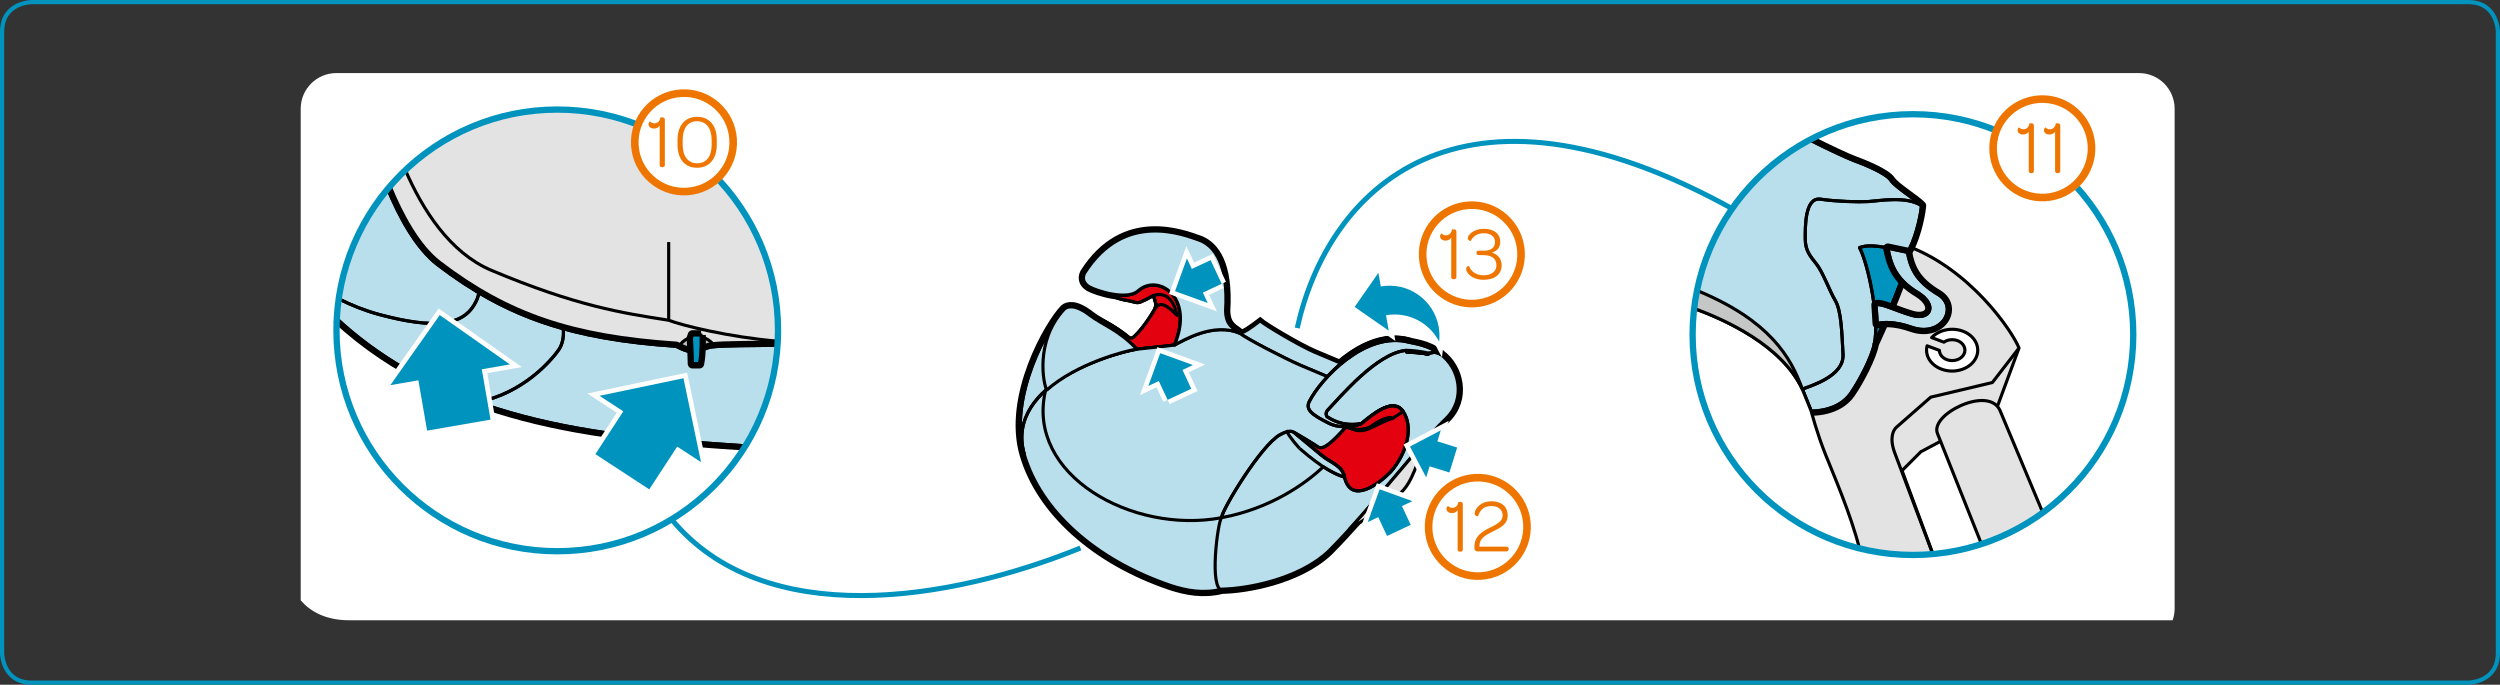 <?xml version="1.0" encoding="UTF-8"?>
<!DOCTYPE svg PUBLIC "-//W3C//DTD SVG 1.1//EN" "http://www.w3.org/Graphics/SVG/1.1/DTD/svg11.dtd">
<!-- Creator: CorelDRAW 2017 -->
<svg xmlns="http://www.w3.org/2000/svg" xml:space="preserve" width="105mm" height="28.76mm" version="1.1" style="shape-rendering:geometricPrecision; text-rendering:geometricPrecision; image-rendering:optimizeQuality; fill-rule:evenodd; clip-rule:evenodd"
viewBox="0 0 10470.32 2867.87"
 xmlns:xlink="http://www.w3.org/1999/xlink">
 <rect x="0" y="0" width="10470.32" height="2867.87" fill="#333333" stroke="none"/>
 <defs>
  <style type="text/css">
   <![CDATA[
    .str9 {stroke:#0093BE;stroke-width:21.11;stroke-miterlimit:4}
    .str7 {stroke:black;stroke-width:26.39;stroke-miterlimit:4}
    .str4 {stroke:#0093BE;stroke-width:26.39;stroke-miterlimit:4}
    .str8 {stroke:white;stroke-width:26.39;stroke-miterlimit:4}
    .str10 {stroke:#EE7600;stroke-width:31.84;stroke-miterlimit:10}
    .str6 {stroke:white;stroke-width:39.54;stroke-miterlimit:4}
    .str0 {stroke:#0093BE;stroke-width:17.59;stroke-miterlimit:4}
    .str1 {stroke:black;stroke-width:13.19;stroke-linejoin:round;stroke-miterlimit:4}
    .str2 {stroke:black;stroke-width:39.54;stroke-linejoin:round;stroke-miterlimit:4}
    .str3 {stroke:black;stroke-width:13.19;stroke-linecap:round;stroke-linejoin:round;stroke-miterlimit:4}
    .str5 {stroke:black;stroke-width:39.54;stroke-linecap:round;stroke-linejoin:round;stroke-miterlimit:4}
    .fil0 {fill:none;fill-rule:nonzero}
    .fil6 {fill:#0093BE;fill-rule:nonzero}
    .fil9 {fill:#6CA4D8;fill-rule:nonzero}
    .fil7 {fill:#A7A7A8;fill-rule:nonzero}
    .fil4 {fill:#B9DEEC;fill-rule:nonzero}
    .fil3 {fill:#BBBCBD;fill-rule:nonzero}
    .fil5 {fill:#C5C6C6;fill-rule:nonzero}
    .fil10 {fill:#CFD0D0;fill-rule:nonzero}
    .fil12 {fill:#D3DFF3;fill-rule:nonzero}
    .fil11 {fill:#E3000F;fill-rule:nonzero}
    .fil2 {fill:#E3E3E3;fill-rule:nonzero}
    .fil8 {fill:#ECECED;fill-rule:nonzero}
    .fil13 {fill:#EE7600;fill-rule:nonzero}
    .fil1 {fill:white;fill-rule:nonzero}
   ]]>
  </style>
 </defs>
 <g id="Слой_x0020_1">
  <path class="fil0 str0" d="M133.43 8.8c0,0 -124.64,0 -124.64,124.64l0 2601.01c0,0 0,124.64 124.64,124.64l10203.46 0c0,0 124.64,0 124.64,-124.64l0 -2601.01c0,0 0,-124.64 -124.64,-124.64l-10203.46 0z"/>
  <path class="fil1" d="M9107.62 2549.13c-0.09,17.05 -3.03,33.44 -8.37,48.68l-7635.21 0 0 0c-100.53,0 -164.24,-36.79 -204.67,-83.43l0 -2058.9c0,-82.57 66.91,-149.44 149.48,-149.44l7549.27 0c82.34,0 149.08,66.46 149.5,148.67l0 2094.42z"/>
  <path class="fil2" d="M7972.45 1024.57c275.59,94.03 457.04,365.26 483.35,433.07l-99.41 268.66 -311.37 165.55 -79.05 79.12 129.5 349.49c-27.65,2.49 -55.63,3.84 -83.93,3.84l0 0c-509.88,0 -922.69,-412.85 -922.69,-922.69l0 0c0,-170.06 45.98,-329.35 126.11,-466.17l757.48 89.13z"/>
  <path class="fil0 str1" d="M7972.45 1024.57c275.59,94.03 457.04,365.26 483.35,433.07l-99.41 268.66 -311.37 165.55 -79.05 79.12 129.5 349.49m-880.51 -1385.02l757.48 89.13"/>
  <path class="fil0 str1" d="M8455.81 1457.63l-111.58 144.48 -258.17 61.28 -142.09 124.61c-15.2,12.37 -32.4,46.96 -7.57,111.26l158.55 421.25"/>
  <path class="fil1" d="M8175.83 1379c-35.01,0 -66.03,13.79 -85.77,34.9l51.35 19.07c9.22,-6.55 21.29,-10.35 34.41,-10.35 29.65,0 53.54,19.59 53.54,43.95 0,24.2 -23.89,43.62 -53.54,43.62 -29.35,0 -52.95,-19.11 -53.44,-42.78l-51.43 -19.14c-1.62,5.98 -2.25,11.9 -2.25,18.3 0,48.12 47.84,87.45 107.13,87.45 59.16,0 107.19,-39.33 107.19,-87.45 0,-48.48 -48.02,-87.56 -107.19,-87.56z"/>
  <path class="fil0 str1" d="M8175.83 1379c-35.01,0 -66.03,13.79 -85.77,34.9l51.35 19.07c9.22,-6.55 21.29,-10.35 34.41,-10.35 29.65,0 53.54,19.59 53.54,43.95 0,24.2 -23.89,43.62 -53.54,43.62 -29.35,0 -52.95,-19.11 -53.44,-42.78l-51.43 -19.14c-1.62,5.98 -2.25,11.9 -2.25,18.3 0,48.12 47.84,87.45 107.13,87.45 59.16,0 107.19,-39.33 107.19,-87.45 0,-48.48 -48.02,-87.56 -107.19,-87.56"/>
  <path class="fil3" d="M7585.37 1721.37c0,0 111.24,4.93 165.62,-74.19 37.71,-54.67 88.9,-153.2 98.82,-207.51 27.01,-61.84 148.27,-311.43 138.39,-383.06 27.22,-39.51 54.28,-138.36 59.24,-195.14 -22.24,-24.73 -108.63,-76.61 -128.58,-106.27 -19.59,-29.73 -111.07,-66.77 -158.02,-84.04 -26.34,-9.69 -107.16,-47.43 -181.76,-85.23 -291.7,155.07 -490.23,462.13 -490.23,815.68l0 0c0,118.55 22.35,231.84 63.02,335.95l433.49 -16.19z"/>
  <path class="fil0 str2" d="M7585.37 1721.37c0,0 111.24,4.93 165.62,-74.19 37.71,-54.67 88.9,-153.2 98.82,-207.51 27.01,-61.84 148.27,-311.43 138.39,-383.06 27.22,-39.51 54.28,-138.36 59.24,-195.14 -22.24,-24.73 -108.63,-76.61 -128.58,-106.27 -19.59,-29.73 -111.07,-66.77 -158.02,-84.04 -26.34,-9.69 -107.16,-47.43 -181.76,-85.23m-427.21 1151.63l433.49 -16.19"/>
  <path class="fil4" d="M7585.37 1721.37c0,0 111.24,4.93 165.62,-74.19 37.71,-54.67 88.9,-153.2 98.82,-207.51 27.01,-61.84 148.27,-311.43 138.39,-383.06 27.22,-39.51 54.28,-138.36 59.24,-195.14 -22.24,-24.73 -108.63,-76.61 -128.58,-106.27 -19.59,-29.73 -111.07,-66.77 -158.02,-84.04 -26.34,-9.69 -107.16,-47.43 -181.76,-85.23 -291.7,155.07 -490.23,462.13 -490.23,815.68l0 0c0,118.55 22.35,231.84 63.02,335.95l433.49 -16.19z"/>
  <path class="fil0 str3" d="M7585.37 1721.37c0,0 111.24,4.93 165.62,-74.19 37.71,-54.67 88.9,-153.2 98.82,-207.51 27.01,-61.84 148.27,-311.43 138.39,-383.06 27.22,-39.51 54.28,-138.36 59.24,-195.14 -22.24,-24.73 -108.63,-76.61 -128.58,-106.27 -19.59,-29.73 -111.07,-66.77 -158.02,-84.04 -26.34,-9.69 -107.16,-47.43 -181.76,-85.23m-427.21 1151.63l433.49 -16.19"/>
  <path class="fil0 str1" d="M7585.37 1721.37c0,0 111.24,4.93 165.62,-74.19 37.71,-54.67 88.9,-153.2 98.82,-207.51 27.01,-61.84 148.27,-311.43 138.39,-383.06 27.22,-39.51 54.28,-138.36 59.24,-195.14 -22.24,-24.73 -108.63,-76.61 -128.58,-106.27 -19.59,-29.73 -111.07,-66.77 -158.02,-84.04 -26.34,-9.69 -107.16,-47.43 -181.76,-85.23m-427.21 1151.63l433.49 -16.19"/>
  <path class="fil0 str1" d="M7988.21 1056.6c9.88,71.66 -111.41,321.21 -138.39,383.06"/>
  <path class="fil4" d="M8047.43 861.46c-4.93,56.81 -32.05,155.63 -59.24,195.14 9.92,71.62 -111.37,321.21 -138.36,383.06 -9.95,54.35 -61.14,152.88 -98.85,207.51 -54.39,79.15 -165.61,74.19 -165.61,74.19l-36.98 -91.5c36.98,-14.77 175.43,-54.28 170.4,-145.78 -4.85,-91.39 -7.28,-182.85 -32.15,-224.78 -24.7,-42.01 -51.71,-118.66 -79.05,-153.31 -27.08,-34.51 -46.97,-56.82 -46.97,-106.14 0,-49.49 -2.35,-175.5 64.35,-165.62 66.69,9.92 158.12,12.32 200.16,9.92 42,-2.53 160.59,-24.76 222.29,17.31z"/>
  <path class="fil0 str3" d="M8047.43 861.46c-4.93,56.81 -32.05,155.63 -59.24,195.14 9.92,71.62 -111.37,321.21 -138.36,383.06 -9.95,54.35 -61.14,152.88 -98.85,207.51 -54.39,79.15 -165.61,74.19 -165.61,74.19l-36.98 -91.5c36.98,-14.77 175.43,-54.28 170.4,-145.78 -4.85,-91.39 -7.28,-182.85 -32.15,-224.78 -24.7,-42.01 -51.71,-118.66 -79.05,-153.31 -27.08,-34.51 -46.97,-56.82 -46.97,-106.14 0,-49.49 -2.35,-175.5 64.35,-165.62 66.69,9.92 158.12,12.32 200.16,9.92 42,-2.53 160.59,-24.76 222.29,17.31"/>
  <path class="fil0 str1" d="M8047.43 861.46c-4.93,56.81 -32.05,155.63 -59.24,195.14 9.92,71.62 -111.37,321.21 -138.36,383.06 -9.95,54.35 -61.14,152.88 -98.85,207.51 -54.39,79.15 -165.61,74.19 -165.61,74.19l-36.98 -91.5c36.98,-14.77 175.43,-54.28 170.4,-145.78 -4.85,-91.39 -7.28,-182.85 -32.15,-224.78 -24.7,-42.01 -51.71,-118.66 -79.05,-153.31 -27.08,-34.51 -46.97,-56.82 -46.97,-106.14 0,-49.49 -2.35,-175.5 64.35,-165.62 66.69,9.92 158.12,12.32 200.16,9.92 42,-2.53 160.59,-24.76 222.29,17.31"/>
  <path class="fil2" d="M8555.46 2146.97l-179.25 -428.07c-22.63,-50.98 -93.12,-51.35 -162.98,-20.75 -69.55,30.88 -113.91,79.95 -98.96,117.11l184.43 463.43c92.97,-30.42 179.42,-75.19 256.76,-131.72z"/>
  <path class="fil0 str1" d="M8555.46 2146.97l-179.25 -428.07c-22.63,-50.98 -93.12,-51.35 -162.98,-20.75 -69.55,30.88 -113.91,79.95 -98.96,117.11l184.43 463.43"/>
  <path class="fil1" d="M7095.4 1291.65c129.51,48.02 366.34,153.34 452.99,338.2l36.98 91.5c0,0 24.73,93.89 59.35,180.32 29.92,74.86 107.9,255.13 142.87,395.23 -401.51,-100.01 -698.72,-462.71 -698.72,-895.3l0 0c0,-37.21 2.27,-73.89 6.54,-109.96z"/>
  <path class="fil0 str3" d="M7095.4 1291.65c129.51,48.02 366.34,153.34 452.99,338.2l36.98 91.5c0,0 24.73,93.89 59.35,180.32 29.92,74.86 107.9,255.13 142.87,395.23"/>
  <path class="fil5" d="M7095.4 1291.65c129.51,48.02 366.34,153.34 452.99,338.2 -47.3,-132.56 -135.43,-287.69 -441.01,-413.14 -5.01,24.63 -8.97,49.64 -11.98,74.94z"/>
  <path class="fil0 str1" d="M7095.4 1291.65c129.51,48.02 366.34,153.34 452.99,338.2 -47.3,-132.56 -135.43,-287.69 -441.01,-413.14"/>
  <path class="fil6" d="M7988.21 1056.6c-27.19,-4.93 -145.78,-41.97 -200.2,-19.66 39.58,76.47 84.01,308.73 61.81,402.72 26.97,-61.84 148.27,-311.4 138.39,-383.06z"/>
  <path class="fil0 str3" d="M7988.21 1056.6c-27.19,-4.93 -145.78,-41.97 -200.2,-19.66 39.58,76.47 84.01,308.73 61.81,402.72 26.97,-61.84 148.27,-311.4 138.39,-383.06"/>
  <path class="fil0 str3" d="M7988.21 1056.6c-27.19,-4.93 -145.78,-41.97 -200.2,-19.66 39.58,76.47 84.01,308.73 61.81,402.72 26.97,-61.84 148.27,-311.4 138.39,-383.06"/>
  <path class="fil7" d="M7988.21 1056.6c12.32,59.34 29.62,118.65 131.07,178 83.87,54.32 12.21,180.29 -113.84,135.83 -68.77,-24.3 -121.01,-22.23 -143.24,-14.81l-5.07 -79.01c22.31,-7.46 80.77,24.16 150.74,44.42 76.68,22.27 108.66,-42 27.33,-93.85 -101.38,-59.45 -116.33,-128.54 -128.55,-187.78l81.55 17.2z"/>
  <path class="fil0 str2" d="M7988.21 1056.6c12.32,59.34 29.62,118.65 131.07,178 83.87,54.32 12.21,180.29 -113.84,135.83 -68.77,-24.3 -121.01,-22.23 -143.24,-14.81l-5.07 -79.01c22.31,-7.46 80.77,24.16 150.74,44.42 76.68,22.27 108.66,-42 27.33,-93.85 -101.38,-59.45 -116.33,-128.54 -128.55,-187.78l81.55 17.2"/>
  <path class="fil4" d="M7988.21 1056.6c12.32,59.34 29.62,118.65 131.07,178 83.87,54.32 12.21,180.29 -113.84,135.83 -68.77,-24.3 -121.01,-22.23 -143.24,-14.81l-5.07 -79.01c22.31,-7.46 80.77,24.16 150.74,44.42 76.68,22.27 108.66,-42 27.33,-93.85 -101.38,-59.45 -116.33,-128.54 -128.55,-187.78l81.55 17.2z"/>
  <path class="fil0 str3" d="M7988.21 1056.6c12.32,59.34 29.62,118.65 131.07,178 83.87,54.32 12.21,180.29 -113.84,135.83 -68.77,-24.3 -121.01,-22.23 -143.24,-14.81l-5.07 -79.01c22.31,-7.46 80.77,24.16 150.74,44.42 76.68,22.27 108.66,-42 27.33,-93.85 -101.38,-59.45 -116.33,-128.54 -128.55,-187.78l81.55 17.2"/>
  <path class="fil0 str1" d="M7988.21 1056.6c12.32,59.34 29.62,118.65 131.07,178 83.87,54.32 12.21,180.29 -113.84,135.83 -68.77,-24.3 -121.01,-22.23 -143.24,-14.81l-5.07 -79.01c22.31,-7.46 80.77,24.16 150.74,44.42 76.68,22.27 108.66,-42 27.33,-93.85 -101.38,-59.45 -116.33,-128.54 -128.55,-187.78l81.55 17.2"/>
  <path class="fil0 str4" d="M8934.4 1401.34c0,509.77 -412.99,922.94 -922.76,922.94 -509.8,0 -922.8,-413.17 -922.8,-922.94 0,-509.7 413,-923.01 922.8,-923.01 509.77,0 922.76,413.31 922.76,923.01"/>
  <path class="fil8" d="M1956.19 680.69c0,27.76 -22.91,50.81 -50.8,50.81 -27.93,0 -50.87,-23.04 -50.87,-50.81 0,-27.93 22.94,-50.8 50.87,-50.8 27.89,0 50.8,22.87 50.8,50.8z"/>
  <path class="fil0 str1" d="M1956.19 680.69c0,27.76 -22.91,50.81 -50.8,50.81 -27.93,0 -50.87,-23.04 -50.87,-50.81 0,-27.93 22.94,-50.8 50.87,-50.8 27.89,0 50.8,22.87 50.8,50.8"/>
  <path class="fil0 str1" d="M2200.56 468.76l0 372.19c3.03,24.13 10.31,48.58 49.11,68 234.64,84.7 597.64,120.86 943.19,133.03"/>
  <path class="fil0 str1" d="M1982.2 704.39c0,50.27 -40.73,91 -91.1,91 -50.31,0 -91.04,-40.73 -91.04,-91 0,-49.92 40.73,-90.83 91.04,-90.83 50.37,0 91.1,40.91 91.1,90.83"/>
  <polygon class="fil2" points="1894.8,1093.37 1874.65,1077.33 1854.63,1087.96 1783.04,1183.25 1764.75,1168.09 1747.3,1189.37 1764.75,1203.94 1742.7,1230.01 1765.24,1248.02 1787.23,1223.15 1804.29,1237.54 1822.3,1216.29 1805,1201.94 "/>
  <polyline class="fil0 str5" points="1894.8,1093.37 1874.65,1077.33 1854.63,1087.96 1783.04,1183.25 1764.75,1168.09 1747.3,1189.37 1764.75,1203.94 1742.7,1230.01 1765.24,1248.02 1787.23,1223.15 1804.29,1237.54 1822.3,1216.29 1805,1201.94 1894.8,1093.37 "/>
  <polygon class="fil9" points="1894.8,1093.37 1874.65,1077.33 1854.63,1087.96 1783.04,1183.25 1764.75,1168.09 1747.3,1189.37 1764.75,1203.94 1742.7,1230.01 1765.24,1248.02 1787.23,1223.15 1804.29,1237.54 1822.3,1216.29 1805,1201.94 "/>
  <polyline class="fil0 str3" points="1894.8,1093.37 1874.65,1077.33 1854.63,1087.96 1783.04,1183.25 1764.75,1168.09 1747.3,1189.37 1764.75,1203.94 1742.7,1230.01 1765.24,1248.02 1787.23,1223.15 1804.29,1237.54 1822.3,1216.29 1805,1201.94 1894.8,1093.37 "/>
  <path class="fil2" d="M1623.75 791.29c46.03,111.28 116.93,247.05 210,318.2 288.81,220.33 559.2,311.3 998.25,340.84 0,0 40.84,22.91 65.71,22.91 43.27,0 50.09,-16.22 86.47,-20.58 54.34,-5.56 170.42,-5.06 271.86,-6.66 1.37,-20.54 2.12,-41.23 2.12,-62.11l0 0c0,-510.67 -414.02,-924.72 -924.23,-924.72l0 0c-285.42,0 -540.52,129.15 -710.18,332.13z"/>
  <path class="fil0 str1" d="M1623.75 791.29c46.03,111.28 116.93,247.05 210,318.2 288.81,220.33 559.2,311.3 998.25,340.84 0,0 40.84,22.91 65.71,22.91 43.27,0 50.09,-16.22 86.47,-20.58 54.34,-5.56 170.42,-5.06 271.86,-6.66"/>
  <path class="fil3" d="M3006.96 1498.06c0,49.01 -39.96,88.72 -88.47,88.72 -49.14,0 -88.79,-39.71 -88.79,-88.72 0,-48.89 39.65,-88.61 88.79,-88.61 48.51,0 88.47,39.72 88.47,88.61z"/>
  <path class="fil0 str1" d="M3006.96 1498.06c0,49.01 -39.96,88.72 -88.47,88.72 -49.14,0 -88.79,-39.71 -88.79,-88.72 0,-48.89 39.65,-88.61 88.79,-88.61 48.51,0 88.47,39.72 88.47,88.61"/>
  <path class="fil10" d="M3122.05 1867.15c-538.47,-36.12 -1223.87,-79.39 -1711.87,-532.8 10.88,-206.16 89.31,-394.4 213.57,-543.05 46.03,111.27 116.95,247.03 209.98,318.2 288.85,220.29 559.2,311.26 998.29,340.84 0,0 40.83,22.91 65.71,22.91 43.27,0 50.09,-16.22 86.47,-20.62 54.32,-5.54 170.41,-5.03 271.85,-6.63 -10.2,153.67 -57.87,297.09 -133.99,421.16z"/>
  <path class="fil0 str2" d="M3122.05 1867.15c-538.47,-36.12 -1223.87,-79.39 -1711.87,-532.8m213.57 -543.05c46.03,111.27 116.95,247.03 209.98,318.2 288.85,220.29 559.2,311.26 998.29,340.84 0,0 40.83,22.91 65.71,22.91 43.27,0 50.09,-16.22 86.47,-20.62 54.32,-5.54 170.41,-5.03 271.85,-6.63"/>
  <path class="fil4" d="M3122.05 1867.15c-538.47,-36.12 -1223.87,-79.39 -1711.87,-532.8 10.88,-206.16 89.31,-394.4 213.57,-543.05 46.03,111.27 116.95,247.03 209.98,318.2 288.85,220.29 559.2,311.26 998.29,340.84 0,0 40.83,22.91 65.71,22.91 43.27,0 50.09,-16.22 86.47,-20.62 54.32,-5.54 170.41,-5.03 271.85,-6.63 -10.2,153.67 -57.87,297.09 -133.99,421.16z"/>
  <path class="fil0 str3" d="M3122.05 1867.15c-538.47,-36.12 -1223.87,-79.39 -1711.87,-532.8m213.57 -543.05c46.03,111.27 116.95,247.03 209.98,318.2 288.85,220.29 559.2,311.26 998.29,340.84 0,0 40.83,22.91 65.71,22.91 43.27,0 50.09,-16.22 86.47,-20.62 54.32,-5.54 170.41,-5.03 271.85,-6.63"/>
  <path class="fil0 str1" d="M3122.05 1867.15c-538.47,-36.12 -1223.87,-79.39 -1711.87,-532.8m213.57 -543.05c46.03,111.27 116.95,247.03 209.98,318.2 288.85,220.29 559.2,311.26 998.29,340.84 0,0 40.83,22.91 65.71,22.91 43.27,0 50.09,-16.22 86.47,-20.62 54.32,-5.54 170.41,-5.03 271.85,-6.63"/>
  <path class="fil4" d="M2339.67 1465.56c17.31,-24.06 22.7,-61 19.18,-88.72 -127.95,-35.67 -242.13,-84.63 -353.82,-150.87 -1.38,17.2 -8.56,32.93 -19.81,51.78 -48.64,81.86 -160.2,103.21 -397.2,39.43 -59.44,-16.09 -116.34,-38.82 -169.69,-65.68 -3.9,27.21 -6.64,54.8 -8.14,82.74 176.33,163.8 378.49,274.13 590.05,350 192.29,-36.76 310.3,-177.16 339.43,-218.67z"/>
  <path class="fil0 str3" d="M2339.67 1465.56c17.31,-24.06 22.7,-61 19.18,-88.72 -127.95,-35.67 -242.13,-84.63 -353.82,-150.87 -1.38,17.2 -8.56,32.93 -19.81,51.78 -48.64,81.86 -160.2,103.21 -397.2,39.43 -59.44,-16.09 -116.34,-38.82 -169.69,-65.68m-8.14 82.74c176.33,163.8 378.49,274.13 590.05,350 192.29,-36.76 310.3,-177.16 339.43,-218.67"/>
  <path class="fil0 str1" d="M2339.67 1465.56c17.31,-24.06 22.7,-61 19.18,-88.72 -127.95,-35.67 -242.13,-84.63 -353.82,-150.87 -1.38,17.2 -8.56,32.93 -19.81,51.78 -48.64,81.86 -160.2,103.21 -397.2,39.43 -59.44,-16.09 -116.34,-38.82 -169.69,-65.68m-8.14 82.74c176.33,163.8 378.49,274.13 590.05,350 192.29,-36.76 310.3,-177.16 339.43,-218.67"/>
  <path class="fil0 str1" d="M1697.78 712.49c70.81,163.25 184.73,345.5 359.91,419.55 354.75,149.51 549.03,179.02 742.87,209.14 56.98,22.11 251.93,70.52 456.49,87.84"/>
  <line class="fil0 str1" x1="2800.54" y1="1341.19" x2="2800.54" y2= "1013.9" />
  <path class="fil2" d="M2936.41 1402.79c0,13.4 2.25,75.04 -6.96,120.55l-29.42 0c0,0 -2.31,-81.82 -4.57,-107.15l4.57 -13.4 36.38 0z"/>
  <path class="fil0 str2" d="M2936.41 1402.79c0,13.4 2.25,75.04 -6.96,120.55l-29.42 0c0,0 -2.31,-81.82 -4.57,-107.15l4.57 -13.4 36.38 0"/>
  <path class="fil6" d="M2936.41 1402.79c0,13.4 2.25,75.04 -6.96,120.55l-29.42 0c0,0 -2.31,-81.82 -4.57,-107.15l4.57 -13.4 36.38 0z"/>
  <path class="fil0 str3" d="M2936.41 1402.79c0,13.4 2.25,75.04 -6.96,120.55l-29.42 0c0,0 -2.31,-81.82 -4.57,-107.15l4.57 -13.4 36.38 0"/>
  <path class="fil0 str4" d="M3258.49 1383.73c0,510.82 -414.05,924.9 -924.52,924.9 -510.71,0 -924.83,-414.08 -924.83,-924.9 0,-510.89 414.12,-924.9 924.83,-924.9 510.47,0 924.52,414.01 924.52,924.9"/>
  <polygon class="fil1" points="2493.55,1901.93 2719.15,2049.54 2836.29,1870.37 2935.92,1935.49 2862.4,1584.09 2510.79,1657.66 2610.52,1722.8 "/>
  <polyline class="fil0 str6" points="2493.55,1901.93 2719.15,2049.54 2836.29,1870.37 2935.92,1935.49 2862.4,1584.09 2510.79,1657.66 2610.52,1722.8 2493.55,1901.93 "/>
  <polygon class="fil6" points="2493.55,1901.93 2719.15,2049.54 2836.29,1870.37 2935.92,1935.49 2862.4,1584.09 2510.79,1657.66 2610.52,1722.8 "/>
  <polygon class="fil1" points="1788.82,1803.51 2054.44,1757.46 2017.87,1546.64 2135.28,1526.17 1841.73,1319.53 1634.88,1613.06 1752.2,1592.66 "/>
  <polyline class="fil0 str6" points="1788.82,1803.51 2054.44,1757.46 2017.87,1546.64 2135.28,1526.17 1841.73,1319.53 1634.88,1613.06 1752.2,1592.66 1788.82,1803.51 "/>
  <polygon class="fil6" points="1788.82,1803.51 2054.44,1757.46 2017.87,1546.64 2135.28,1526.17 1841.73,1319.53 1634.88,1613.06 1752.2,1592.66 "/>
  <path class="fil3" d="M5889.2 1467.42c-122.8,11.09 -275.83,194.96 -327.96,249.38 -13.9,14.1 -3.56,28.35 -3.56,28.35 11.76,6.61 61.36,44.15 144.58,28.53 -27.29,11.47 -86.67,23.99 -136.84,-1.02 -72.01,-35.85 -98.81,-57.77 -81.79,-91.32 47.32,-93.48 232.88,-295.28 416.16,-248.43 22.52,5.76 79.64,11.93 126.5,46.82l5.55 3.31c-19.73,-12.49 -38.76,-4.86 -47.77,-3.56l-3.3 4.72c-30.39,-8.93 -76.83,-8.62 -88.05,-8.59l-3.52 -8.2z"/>
  <path class="fil0 str2" d="M5889.2 1467.42c-122.8,11.09 -275.83,194.96 -327.96,249.38 -13.9,14.1 -3.56,28.35 -3.56,28.35 11.76,6.61 61.36,44.15 144.58,28.53 -27.29,11.47 -86.67,23.99 -136.84,-1.02 -72.01,-35.85 -98.81,-57.77 -81.79,-91.32 47.32,-93.48 232.88,-295.28 416.16,-248.43 22.52,5.76 79.64,11.93 126.5,46.82l5.55 3.31c-19.73,-12.49 -38.76,-4.86 -47.77,-3.56l-3.3 4.72c-30.39,-8.93 -76.83,-8.62 -88.05,-8.59l-3.52 -8.2"/>
  <path class="fil10" d="M5984.06 1479.47l-3.31 4.75c-30.35,-8.96 -76.82,-8.66 -88.05,-8.59l-3.51 -8.23 12.31 -33.42 -1.69 -1.1c-127.66,-36.48 -257.82,54.64 -340.46,144.44 -33.55,-14.1 -77.46,-32.54 -111.4,-46.93 -63.89,-27.19 -231.51,-113.98 -255.43,-134.63 -24.1,-20.71 -58.47,-29.34 -59.6,-94.83 12.04,-194.15 -46.36,-269.19 -106.3,-293.78 -72.16,-25.58 -318.51,-125.2 -484.44,137.3 -9.61,20.37 -5.25,42.57 21.24,57.48 26.43,14.89 155.95,58.57 203.47,15.7 81.76,-73.59 237.98,24.45 151.93,227.57 -44.46,6.15 -97.65,10.09 -158.93,17.52 -76.33,-81.48 -144.41,-102.72 -196.15,-142.76 -59.66,-46.19 -92.77,-38.06 -105.96,-25.86 -62.72,63.71 -238.64,366.17 -168.14,608.45 67.96,233.79 294.37,441.83 614.42,549.93 63.35,20.58 134.77,34.97 214.69,14.92 95.47,-1.52 317.66,-37.71 446.27,-159.78 175.19,-176.03 397.51,-465.9 489.85,-553.67 86.64,-82.28 57.03,-215.01 -23.03,-270.94 -19.7,-12.45 -38.77,-4.86 -47.77,-3.55z"/>
  <path class="fil0 str2" d="M5984.06 1479.47l-3.31 4.75c-30.35,-8.96 -76.82,-8.66 -88.05,-8.59l-3.51 -8.23 12.31 -33.42 -1.69 -1.1c-127.66,-36.48 -257.82,54.64 -340.46,144.44 -33.55,-14.1 -77.46,-32.54 -111.4,-46.93 -63.89,-27.19 -231.51,-113.98 -255.43,-134.63 -24.1,-20.71 -58.47,-29.34 -59.6,-94.83 12.04,-194.15 -46.36,-269.19 -106.3,-293.78 -72.16,-25.58 -318.51,-125.2 -484.44,137.3 -9.61,20.37 -5.25,42.57 21.24,57.48 26.43,14.89 155.95,58.57 203.47,15.7 81.76,-73.59 237.98,24.45 151.93,227.57 -44.46,6.15 -97.65,10.09 -158.93,17.52 -76.33,-81.48 -144.41,-102.72 -196.15,-142.76 -59.66,-46.19 -92.77,-38.06 -105.96,-25.86 -62.72,63.71 -238.64,366.17 -168.14,608.45 67.96,233.79 294.37,441.83 614.42,549.93 63.35,20.58 134.77,34.97 214.69,14.92 95.47,-1.52 317.66,-37.71 446.27,-159.78 175.19,-176.03 397.51,-465.9 489.85,-553.67 86.64,-82.28 57.03,-215.01 -23.03,-270.94 -19.7,-12.45 -38.77,-4.86 -47.77,-3.55"/>
  <path class="fil10" d="M5618.71 1522.68c-33.55,-14.1 -77.46,-32.58 -111.4,-46.89 -63.85,-27.19 -205.69,-111.37 -229.79,-132.03 -36.06,27.75 -66.45,49.46 -85.02,52.02 -24.06,-20.71 -58.46,-29.37 -59.59,-94.8 12.07,-194.15 -46.37,-269.22 -106.31,-293.84 -72.12,-25.51 -318.47,-125.21 -484.41,137.29 -9.6,20.41 -5.24,42.64 21.25,57.49 26.39,14.88 155.95,58.64 203.43,15.73 81.76,-73.59 238.02,24.45 151.94,227.61 44.53,-6.16 151.19,-32.79 285.01,28.35 133.95,61.18 262.15,122.87 285.85,137.97 7.85,5.1 16.61,12.66 24.84,20.43 12.55,-17.41 27.61,-36.05 44.81,-54.7l59.38 -54.64z"/>
  <path class="fil0 str7" d="M5618.71 1522.68c-33.55,-14.1 -77.46,-32.58 -111.4,-46.89 -63.85,-27.19 -205.69,-111.37 -229.79,-132.03 -36.06,27.75 -66.45,49.46 -85.02,52.02 -24.06,-20.71 -58.46,-29.37 -59.59,-94.8 12.07,-194.15 -46.37,-269.22 -106.31,-293.84 -72.12,-25.51 -318.47,-125.21 -484.41,137.29 -9.6,20.41 -5.24,42.64 21.25,57.49 26.39,14.88 155.95,58.64 203.43,15.73 81.76,-73.59 238.02,24.45 151.94,227.61 44.53,-6.16 151.19,-32.79 285.01,28.35 133.95,61.18 262.15,122.87 285.85,137.97 7.85,5.1 16.61,12.66 24.84,20.43 12.55,-17.41 27.61,-36.05 44.81,-54.7l59.38 -54.64"/>
  <path class="fil4" d="M5618.71 1522.68c-33.55,-14.1 -77.46,-32.58 -111.4,-46.89 -63.85,-27.19 -205.69,-111.37 -229.79,-132.03 -36.06,27.75 -66.45,49.46 -85.02,52.02 -24.06,-20.71 -58.46,-29.37 -59.59,-94.8 12.07,-194.15 -46.37,-269.22 -106.31,-293.84 -72.12,-25.51 -318.47,-125.21 -484.41,137.29 -9.6,20.41 -5.24,42.64 21.25,57.49 26.39,14.88 155.95,58.64 203.43,15.73 81.76,-73.59 238.02,24.45 151.94,227.61 44.53,-6.16 151.19,-32.79 285.01,28.35 133.95,61.18 262.15,122.87 285.85,137.97 7.85,5.1 16.61,12.66 24.84,20.43 12.55,-17.41 27.61,-36.05 44.81,-54.7l59.38 -54.64z"/>
  <path class="fil0 str3" d="M5618.71 1522.68c-33.55,-14.1 -77.46,-32.58 -111.4,-46.89 -63.85,-27.19 -205.69,-111.37 -229.79,-132.03 -36.06,27.75 -66.45,49.46 -85.02,52.02 -24.06,-20.71 -58.46,-29.37 -59.59,-94.8 12.07,-194.15 -46.37,-269.22 -106.31,-293.84 -72.12,-25.51 -318.47,-125.21 -484.41,137.29 -9.6,20.41 -5.24,42.64 21.25,57.49 26.39,14.88 155.95,58.64 203.43,15.73 81.76,-73.59 238.02,24.45 151.94,227.61 44.53,-6.16 151.19,-32.79 285.01,28.35 133.95,61.18 262.15,122.87 285.85,137.97 7.85,5.1 16.61,12.66 24.84,20.43 12.55,-17.41 27.61,-36.05 44.81,-54.7l59.38 -54.64"/>
  <path class="fil11" d="M4743.31 1415.09l-12.28 0.11c-63.96,-53.3 -143.56,-92.35 -167.31,-95.23 51.74,40 119.81,61.28 196.15,142.76 61.28,-7.43 114.5,-11.37 158.93,-17.49 86.08,-203.14 -70.18,-301.19 -151.93,-227.6 -25.33,22.94 -74.27,21.07 -118.24,12.17 23.07,19.29 44.25,23.22 57.66,26 0,0 24.41,3.94 45.48,9.89 21.04,5.87 29.7,-4.16 47.91,-11.09l30.21 -16.35c0,0 9.64,23.07 10.56,35.78 0.84,11.19 -5.8,22.87 -5.8,22.87 -33.22,56.88 -67.58,98.78 -91.36,118.2z"/>
  <path class="fil0 str3" d="M4743.31 1415.09l-12.28 0.11c-63.96,-53.3 -143.56,-92.35 -167.31,-95.23 51.74,40 119.81,61.28 196.15,142.76 61.28,-7.43 114.5,-11.37 158.93,-17.49 86.08,-203.14 -70.18,-301.19 -151.93,-227.6 -25.33,22.94 -74.27,21.07 -118.24,12.17 23.07,19.29 44.25,23.22 57.66,26 0,0 24.41,3.94 45.48,9.89 21.04,5.87 29.7,-4.16 47.91,-11.09l30.21 -16.35c0,0 9.64,23.07 10.56,35.78 0.84,11.19 -5.8,22.87 -5.8,22.87 -33.22,56.88 -67.58,98.78 -91.36,118.2"/>
  <path class="fil0 str1" d="M4743.31 1415.09l-12.28 0.11c-63.96,-53.3 -143.56,-92.35 -167.31,-95.23 51.74,40 119.81,61.28 196.15,142.76 61.28,-7.43 114.5,-11.37 158.93,-17.49 86.08,-203.14 -70.18,-301.19 -151.93,-227.6 -25.33,22.94 -74.27,21.07 -118.24,12.17 23.07,19.29 44.25,23.22 57.66,26 0,0 24.41,3.94 45.48,9.89 21.04,5.87 29.7,-4.16 47.91,-11.09l30.21 -16.35c0,0 9.64,23.07 10.56,35.78 0.84,11.19 -5.8,22.87 -5.8,22.87 -33.22,56.88 -67.58,98.78 -91.36,118.2"/>
  <path class="fil12" d="M5984.06 1479.47l-3.31 4.75c-30.35,-8.96 -76.82,-8.66 -88.05,-8.59l-3.51 -8.23 12.31 -33.42 -1.69 -1.1c-127.66,-36.48 -257.82,54.64 -340.46,144.44 -33.55,-14.1 -77.46,-32.54 -111.4,-46.93 -63.89,-27.19 -231.51,-113.98 -255.43,-134.63 -24.1,-20.71 -58.47,-29.34 -59.6,-94.83 12.04,-194.15 -46.36,-269.19 -106.3,-293.78 -72.16,-25.58 -318.51,-125.2 -484.44,137.3 -9.61,20.37 -5.25,42.57 21.24,57.48 26.43,14.89 155.95,58.57 203.47,15.7 81.76,-73.59 237.98,24.45 151.93,227.57 -44.46,6.15 -97.65,10.09 -158.93,17.52 -76.33,-81.48 -144.41,-102.72 -196.15,-142.76 -59.66,-46.19 -92.77,-38.06 -105.96,-25.86 -62.72,63.71 -238.64,366.17 -168.14,608.45 67.96,233.79 294.37,441.83 614.42,549.93 63.35,20.58 134.77,34.97 214.69,14.92 95.47,-1.52 317.66,-37.71 446.27,-159.78 175.19,-176.03 397.51,-465.9 489.85,-553.67 86.64,-82.28 57.03,-215.01 -23.03,-270.94 -19.7,-12.45 -38.77,-4.86 -47.77,-3.55z"/>
  <path class="fil0 str3" d="M5984.06 1479.47l-3.31 4.75c-30.35,-8.96 -76.82,-8.66 -88.05,-8.59l-3.51 -8.23 12.31 -33.42 -1.69 -1.1c-127.66,-36.48 -257.82,54.64 -340.46,144.44 -33.55,-14.1 -77.46,-32.54 -111.4,-46.93 -63.89,-27.19 -231.51,-113.98 -255.43,-134.63 -24.1,-20.71 -58.47,-29.34 -59.6,-94.83 12.04,-194.15 -46.36,-269.19 -106.3,-293.78 -72.16,-25.58 -318.51,-125.2 -484.44,137.3 -9.61,20.37 -5.25,42.57 21.24,57.48 26.43,14.89 155.95,58.57 203.47,15.7 81.76,-73.59 237.98,24.45 151.93,227.57 -44.46,6.15 -97.65,10.09 -158.93,17.52 -76.33,-81.48 -144.41,-102.72 -196.15,-142.76 -59.66,-46.19 -92.77,-38.06 -105.96,-25.86 -62.72,63.71 -238.64,366.17 -168.14,608.45 67.96,233.79 294.37,441.83 614.42,549.93 63.35,20.58 134.77,34.97 214.69,14.92 95.47,-1.52 317.66,-37.71 446.27,-159.78 175.19,-176.03 397.51,-465.9 489.85,-553.67 86.64,-82.28 57.03,-215.01 -23.03,-270.94 -19.7,-12.45 -38.77,-4.86 -47.77,-3.55"/>
  <path class="fil4" d="M5984.06 1479.47l-3.31 4.75c-30.35,-8.96 -76.82,-8.66 -88.05,-8.59l-3.51 -8.23 12.31 -33.42 -1.69 -1.1c-127.66,-36.48 -257.82,54.64 -340.46,144.44 -33.55,-14.1 -77.46,-32.54 -111.4,-46.93 -63.89,-27.19 -231.51,-113.98 -255.43,-134.63 -24.1,-20.71 -58.47,-29.34 -59.6,-94.83 12.04,-194.15 -46.36,-269.19 -106.3,-293.78 -72.16,-25.58 -318.51,-125.2 -484.44,137.3 -9.61,20.37 -5.25,42.57 21.24,57.48 26.43,14.89 155.95,58.57 203.47,15.7 81.76,-73.59 237.98,24.45 151.93,227.57 -44.46,6.15 -97.65,10.09 -158.93,17.52 -76.33,-81.48 -144.41,-102.72 -196.15,-142.76 -59.66,-46.19 -92.77,-38.06 -105.96,-25.86 -62.72,63.71 -238.64,366.17 -168.14,608.45 67.96,233.79 294.37,441.83 614.42,549.93 63.35,20.58 134.77,34.97 214.69,14.92 95.47,-1.52 317.66,-37.71 446.27,-159.78 175.19,-176.03 397.51,-465.9 489.85,-553.67 86.64,-82.28 57.03,-215.01 -23.03,-270.94 -19.7,-12.45 -38.77,-4.86 -47.77,-3.55z"/>
  <path class="fil0 str3" d="M5984.06 1479.47l-3.31 4.75c-30.35,-8.96 -76.82,-8.66 -88.05,-8.59l-3.51 -8.23 12.31 -33.42 -1.69 -1.1c-127.66,-36.48 -257.82,54.64 -340.46,144.44 -33.55,-14.1 -77.46,-32.54 -111.4,-46.93 -63.89,-27.19 -231.51,-113.98 -255.43,-134.63 -24.1,-20.71 -58.47,-29.34 -59.6,-94.83 12.04,-194.15 -46.36,-269.19 -106.3,-293.78 -72.16,-25.58 -318.51,-125.2 -484.44,137.3 -9.61,20.37 -5.25,42.57 21.24,57.48 26.43,14.89 155.95,58.57 203.47,15.7 81.76,-73.59 237.98,24.45 151.93,227.57 -44.46,6.15 -97.65,10.09 -158.93,17.52 -76.33,-81.48 -144.41,-102.72 -196.15,-142.76 -59.66,-46.19 -92.77,-38.06 -105.96,-25.86 -62.72,63.71 -238.64,366.17 -168.14,608.45 67.96,233.79 294.37,441.83 614.42,549.93 63.35,20.58 134.77,34.97 214.69,14.92 95.47,-1.52 317.66,-37.71 446.27,-159.78 175.19,-176.03 397.51,-465.9 489.85,-553.67 86.64,-82.28 57.03,-215.01 -23.03,-270.94 -19.7,-12.45 -38.77,-4.86 -47.77,-3.55"/>
  <path class="fil0 str1" d="M4829.93 1238.24c0,0 9.63,23.07 10.55,35.78 0.85,11.19 -5.8,22.9 -5.8,22.9 9.39,-12 23.21,-52.34 94.56,23.89 -21.39,-109.97 -89.85,-86.09 -99.31,-82.57"/>
  <path class="fil4" d="M4759.89 1462.73c-76.33,-81.47 -144.41,-102.72 -196.15,-142.75 -59.66,-46.19 -92.77,-38.06 -105.96,-25.86 -62.72,63.67 -238.64,366.16 -168.14,608.44 -84.4,-302.88 392.44,-428.4 470.26,-439.83z"/>
  <path class="fil0 str3" d="M4759.89 1462.73c-76.33,-81.47 -144.41,-102.72 -196.15,-142.75 -59.66,-46.19 -92.77,-38.06 -105.96,-25.86 -62.72,63.67 -238.64,366.16 -168.14,608.44 -84.4,-302.88 392.44,-428.4 470.26,-439.83"/>
  <path class="fil0 str1" d="M4759.89 1462.73c-76.33,-81.47 -144.41,-102.72 -196.15,-142.75 -59.66,-46.19 -92.77,-38.06 -105.96,-25.86 -62.72,63.67 -238.64,366.16 -168.14,608.44 -84.4,-302.88 392.44,-428.4 470.26,-439.83"/>
  <path class="fil2" d="M5651.73 2215.93c67.61,-42.39 155.73,-99.23 183.59,-123.58 47.36,-41.36 63.71,-54.1 101.38,-152.46 58.96,-47.87 80.67,-105.92 92.07,-159.5 -85.45,90.44 -236.61,281.14 -377.04,435.54z"/>
  <path class="fil0 str1" d="M5651.73 2215.93c67.61,-42.39 155.73,-99.23 183.59,-123.58 47.36,-41.36 63.71,-54.1 101.38,-152.46 58.96,-47.87 80.67,-105.92 92.07,-159.5 -85.45,90.44 -236.61,281.14 -377.04,435.54"/>
  <path class="fil11" d="M5876.42 1723.17c-40.94,-59.94 -124.78,9.42 -174.2,50.52 -14.39,5.98 -37.81,12.38 -64.1,13.22 -62.4,69.83 -93.78,95.44 -115.84,86.44 -21.7,-15.3 -98.18,-60.08 -98.18,-60.08 12.04,10.34 89.22,74.19 109.27,91.74 36.73,32.15 88.22,43.45 97.58,93.3 27.5,117.81 146.24,26.49 193.23,-21.92 65.64,-74.19 98.53,-185.39 52.23,-253.21z"/>
  <path class="fil0 str3" d="M5876.42 1723.17c-40.94,-59.94 -124.78,9.42 -174.2,50.52 -14.39,5.98 -37.81,12.38 -64.1,13.22 -62.4,69.83 -93.78,95.44 -115.84,86.44 -21.7,-15.3 -98.18,-60.08 -98.18,-60.08 12.04,10.34 89.22,74.19 109.27,91.74 36.73,32.15 88.22,43.45 97.58,93.3 27.5,117.81 146.24,26.49 193.23,-21.92 65.64,-74.19 98.53,-185.39 52.23,-253.21"/>
  <path class="fil0 str1" d="M5876.42 1723.17c-40.94,-59.94 -124.78,9.42 -174.2,50.52 -14.39,5.98 -37.81,12.38 -64.1,13.22 -62.4,69.83 -93.78,95.44 -115.84,86.44 -21.7,-15.3 -98.18,-60.08 -98.18,-60.08 12.04,10.34 89.22,74.19 109.27,91.74 36.73,32.15 88.22,43.45 97.58,93.3 27.5,117.81 146.24,26.49 193.23,-21.92 65.64,-74.19 98.53,-185.39 52.23,-253.21"/>
  <path class="fil0 str1" d="M4918.82 1445.23c36.27,-18.69 163.01,-96.99 273.69,-49.43"/>
  <path class="fil4" d="M5192.5 1395.78c-24.06,-20.68 -58.46,-29.34 -59.59,-94.8 12.03,-194.15 -46.37,-269.22 -106.31,-293.81 -72.12,-25.54 -318.47,-125.2 -484.41,137.3 -9.6,20.37 -5.24,42.57 21.25,57.45 26.39,14.92 155.95,58.6 203.43,15.73 81.76,-73.59 238.02,24.48 151.94,227.57 36.27,-18.68 163.01,-96.96 273.69,-49.43z"/>
  <path class="fil0 str3" d="M5192.5 1395.78c-24.06,-20.68 -58.46,-29.34 -59.59,-94.8 12.03,-194.15 -46.37,-269.22 -106.31,-293.81 -72.12,-25.54 -318.47,-125.2 -484.41,137.3 -9.6,20.37 -5.24,42.57 21.25,57.45 26.39,14.92 155.95,58.6 203.43,15.73 81.76,-73.59 238.02,24.48 151.94,227.57 36.27,-18.68 163.01,-96.96 273.69,-49.43"/>
  <path class="fil0 str1" d="M5443.93 1877.26c0,0 -42.92,-47.29 -52.2,-71.03"/>
  <path class="fil3" d="M5443.93 1877.26c0,0 -42.92,-47.29 -52.2,-71.03l52.2 71.03z"/>
  <path class="fil0 str1" d="M5443.93 1877.26c0,0 -42.92,-47.29 -52.2,-71.03l52.2 71.03"/>
  <path class="fil11" d="M5831.83 1752.79c-15.73,-10.06 -59.07,11.89 -78.63,26.49 -19.48,14.57 -55.65,32.33 -119.36,7l4.3 0.68c26.24,-0.89 49.7,-7.25 64.13,-13.26 49.39,-41.09 133.21,-110.47 174.17,-50.52l-44.6 29.62z"/>
  <path class="fil0 str3" d="M5831.83 1752.79c-15.73,-10.06 -59.07,11.89 -78.63,26.49 -19.48,14.57 -55.65,32.33 -119.36,7l4.3 0.68c26.24,-0.89 49.7,-7.25 64.13,-13.26 49.39,-41.09 133.21,-110.47 174.17,-50.52l-44.6 29.62"/>
  <path class="fil0 str1" d="M5831.83 1752.79c-15.73,-10.06 -59.07,11.89 -78.63,26.49 -19.48,14.57 -55.65,32.33 -119.36,7l4.3 0.68c26.24,-0.89 49.7,-7.25 64.13,-13.26 49.39,-41.09 133.21,-110.47 174.17,-50.52"/>
  <path class="fil2" d="M5638.14 1786.93c45.76,18.15 59.69,28.28 119.25,-2.35 59.48,-30.64 74.44,-31.8 74.44,-31.8 -15.7,-10.03 -59.07,11.89 -78.67,26.49 -19.44,14.57 -55.61,32.33 -119.28,7l4.26 0.67z"/>
  <path class="fil0 str1" d="M5638.14 1786.93c45.76,18.15 59.69,28.28 119.25,-2.35 59.48,-30.64 74.44,-31.8 74.44,-31.8 -15.7,-10.03 -59.07,11.89 -78.67,26.49 -19.44,14.57 -55.61,32.33 -119.28,7l4.26 0.67"/>
  <path class="fil4" d="M5889.2 1467.42c-122.8,11.09 -275.83,194.96 -327.96,249.38 -13.9,14.1 -3.56,28.35 -3.56,28.35 11.76,6.61 61.36,44.15 144.58,28.53 -27.29,11.47 -86.67,23.99 -136.84,-1.02 -72.01,-35.85 -98.81,-57.77 -81.79,-91.32 47.32,-93.48 232.88,-295.28 416.16,-248.43 22.52,5.76 79.64,11.93 126.5,46.82l5.55 3.31c-19.73,-12.49 -38.76,-4.86 -47.77,-3.56l-3.3 4.72c-30.39,-8.93 -76.83,-8.62 -88.05,-8.59l-3.52 -8.2z"/>
  <path class="fil0 str3" d="M5889.2 1467.42c-122.8,11.09 -275.83,194.96 -327.96,249.38 -13.9,14.1 -3.56,28.35 -3.56,28.35 11.76,6.61 61.36,44.15 144.58,28.53 -27.29,11.47 -86.67,23.99 -136.84,-1.02 -72.01,-35.85 -98.81,-57.77 -81.79,-91.32 47.32,-93.48 232.88,-295.28 416.16,-248.43 22.52,5.76 79.64,11.93 126.5,46.82l5.55 3.31c-19.73,-12.49 -38.76,-4.86 -47.77,-3.56l-3.3 4.72c-30.39,-8.93 -76.83,-8.62 -88.05,-8.59l-3.52 -8.2"/>
  <path class="fil0 str1" d="M5889.2 1467.42c-122.8,11.09 -275.83,194.96 -327.96,249.38 -13.9,14.1 -3.56,28.35 -3.56,28.35 11.76,6.61 61.36,44.15 144.58,28.53 -27.29,11.47 -86.67,23.99 -136.84,-1.02 -72.01,-35.85 -98.81,-57.77 -81.79,-91.32 47.32,-93.48 232.88,-295.28 416.16,-248.43 22.52,5.76 79.64,11.93 126.5,46.82l5.55 3.31c-19.73,-12.49 -38.76,-4.86 -47.77,-3.56l-3.3 4.72c-30.39,-8.93 -76.83,-8.62 -88.05,-8.59l-3.52 -8.2"/>
  <path class="fil3" d="M5984.06 1479.47l-3.31 4.75c-30.35,-8.96 -76.82,-8.66 -88.05,-8.59l-3.51 -8.23c14.1,-0.64 60.29,2.99 94.87,12.07z"/>
  <path class="fil0 str1" d="M5984.06 1479.47l-3.31 4.75c-30.35,-8.96 -76.82,-8.66 -88.05,-8.59l-3.51 -8.23c14.1,-0.64 60.29,2.99 94.87,12.07"/>
  <path class="fil1" d="M5804.73 1320.33l11.54 64.49 -142.82 -99.38 99.41 -142.72 10.2 56.95c113.91,-20.08 222.5,56.04 242.52,169.88 3.65,20.82 4.04,41.33 1.69,61.18 -40.87,-79.44 -129.98,-126.64 -222.54,-110.4z"/>
  <path class="fil0 str6" d="M5804.73 1320.33l11.54 64.49 -142.82 -99.38 99.41 -142.72 10.2 56.95c113.91,-20.08 222.5,56.04 242.52,169.88 3.65,20.82 4.04,41.33 1.69,61.18 -40.87,-79.44 -129.98,-126.64 -222.54,-110.4"/>
  <path class="fil6" d="M5804.73 1320.33l11.54 64.49 -142.82 -99.38 99.41 -142.72 10.2 56.95c113.91,-20.08 222.5,56.04 242.52,169.88 3.65,20.82 4.04,41.33 1.69,61.18 -40.87,-79.44 -129.98,-126.64 -222.54,-110.4z"/>
  <polygon class="fil1" points="5116.58,1188.54 5070.18,1089.42 4991.46,1126.24 4970.92,1082.42 4921.21,1219.57 5058.33,1269.25 5037.79,1225.45 "/>
  <polyline class="fil0 str6" points="5116.58,1188.54 5070.18,1089.42 4991.46,1126.24 4970.92,1082.42 4921.21,1219.57 5058.33,1269.25 5037.79,1225.45 5116.58,1188.54 "/>
  <polygon class="fil6" points="5116.58,1188.54 5070.18,1089.42 4991.46,1126.24 4970.92,1082.42 4921.21,1219.57 5058.33,1269.25 5037.79,1225.45 "/>
  <polygon class="fil1" points="4890.08,1674.56 4989.29,1628.15 4952.46,1549.42 4996.25,1528.88 4859.06,1479.17 4809.42,1616.37 4853.19,1595.86 "/>
  <polyline class="fil0 str6" points="4890.08,1674.56 4989.29,1628.15 4952.46,1549.42 4996.25,1528.88 4859.06,1479.17 4809.42,1616.37 4853.19,1595.86 4890.08,1674.56 "/>
  <polygon class="fil6" points="4890.08,1674.56 4989.29,1628.15 4952.46,1549.42 4996.25,1528.88 4859.06,1479.17 4809.42,1616.37 4853.19,1595.86 "/>
  <polygon class="fil1" points="5809.06,2244.61 5908.26,2198.15 5871.44,2119.42 5915.23,2098.95 5778.1,2049.24 5728.4,2186.43 5772.2,2165.89 "/>
  <polyline class="fil0 str6" points="5809.06,2244.61 5908.26,2198.15 5871.44,2119.42 5915.23,2098.95 5778.1,2049.24 5728.4,2186.43 5772.2,2165.89 5809.06,2244.61 "/>
  <polygon class="fil6" points="5809.06,2244.61 5908.26,2198.15 5871.44,2119.42 5915.23,2098.95 5778.1,2049.24 5728.4,2186.43 5772.2,2165.89 "/>
  <polygon class="fil1" points="6070.27,1978.88 6102.81,1874.32 6019.87,1848.44 6034.17,1802.25 5905.04,1870.1 5972.94,1999.24 5987.32,1953.05 "/>
  <polyline class="fil0 str6" points="6070.27,1978.88 6102.81,1874.32 6019.87,1848.44 6034.17,1802.25 5905.04,1870.1 5972.94,1999.24 5987.32,1953.05 6070.27,1978.88 "/>
  <polygon class="fil6" points="6070.27,1978.88 6102.81,1874.32 6019.87,1848.44 6034.17,1802.25 5905.04,1870.1 5972.94,1999.24 5987.32,1953.05 "/>
  <path class="fil0 str1" d="M4378.16 1638.2c-81.05,351.42 363.71,600.24 737.51,530.1"/>
  <path class="fil4" d="M4563.73 1319.97c-60.05,-45.94 -93.23,-37.64 -106.24,-25.29 -125.35,134.31 -86.78,317.76 -73.38,338.69 125.86,-111.48 328.67,-163.9 377.11,-171.31 -77.01,-81.26 -145.33,-102.23 -197.49,-142.09z"/>
  <path class="fil0 str3" d="M4563.73 1319.97c-60.05,-45.94 -93.23,-37.64 -106.24,-25.29 -125.35,134.31 -86.78,317.76 -73.38,338.69 125.86,-111.48 328.67,-163.9 377.11,-171.31 -77.01,-81.26 -145.33,-102.23 -197.49,-142.09"/>
  <path class="fil4" d="M5630.92 1998.29c-9.67,-49.99 -61.24,-60.93 -98.39,-93.02 -20.12,-17.37 -97.93,-81.15 -110.04,-91.46 -10.13,-10.52 -28.31,-11.29 -61.42,6.79 -79.85,43.84 -242.48,312.94 -245.41,347.67 206.25,-38.2 352.84,-143.49 426.57,-213.36 40.42,26.42 67.82,37.11 88.68,43.38z"/>
  <path class="fil0 str3" d="M5630.92 1998.29c-9.67,-49.99 -61.24,-60.93 -98.39,-93.02 -20.12,-17.37 -97.93,-81.15 -110.04,-91.46 -10.13,-10.52 -28.31,-11.29 -61.42,6.79 -79.85,43.84 -242.48,312.94 -245.41,347.67 206.25,-38.2 352.84,-143.49 426.57,-213.36 40.42,26.42 67.82,37.11 88.68,43.38"/>
  <path class="fil0 str1" d="M5442.79 1877.98c0,0 -43.34,-47.28 -52.73,-70.95"/>
  <path class="fil0 str1" d="M5119.93 2471.43c-57.27,0.56 -20.05,-284.66 -4.26,-303.13 2.92,-34.79 165.55,-303.87 245.37,-347.71 33.11,-18.05 51.32,-17.27 61.46,-6.79 12.11,10.31 89.92,74.05 110.04,91.47 37.15,32.08 88.72,43.02 98.4,93.05 -34.69,-10.45 -87.21,-32.58 -188.14,-120.35"/>
  <path class="fil1" d="M3037.19 614c0,103.22 -83.68,186.83 -186.83,186.83 -103.21,0 -186.9,-83.61 -186.9,-186.83 0,-103.21 83.69,-186.83 186.9,-186.83 103.15,0 186.83,83.62 186.83,186.83z"/>
  <path class="fil0 str8" d="M3037.19 614c0,103.22 -83.68,186.83 -186.83,186.83 -103.21,0 -186.9,-83.61 -186.9,-186.83 0,-103.21 83.69,-186.83 186.9,-186.83 103.15,0 186.83,83.62 186.83,186.83"/>
  <path class="fil6" d="M3037.19 614c0,103.22 -83.68,186.83 -186.83,186.83 -103.21,0 -186.9,-83.61 -186.9,-186.83 0,-103.21 83.69,-186.83 186.9,-186.83 103.15,0 186.83,83.62 186.83,186.83z"/>
  <path class="fil1" d="M2853.77 533.02l22.94 0 0 118.86c0,47.18 -23.21,61.67 -53.75,61.67 -8.41,0 -18.72,-1.82 -24.52,-4.22l3.41 -18.72c4.76,1.86 11.65,3.45 19.29,3.45 20.54,0 32.64,-9.21 32.64,-44.05l0 -117z"/>
  <path class="fil1" d="M8766.52 626.52c0,103.22 -83.69,186.83 -186.83,186.83 -103.22,0 -186.91,-83.61 -186.91,-186.83 0,-103.21 83.69,-186.83 186.91,-186.83 103.14,0 186.83,83.62 186.83,186.83z"/>
  <path class="fil0 str8" d="M8766.52 626.52c0,103.22 -83.69,186.83 -186.83,186.83 -103.22,0 -186.91,-83.61 -186.91,-186.83 0,-103.21 83.69,-186.83 186.91,-186.83 103.14,0 186.83,83.62 186.83,186.83"/>
  <path class="fil6" d="M8766.52 626.52c0,103.22 -83.69,186.83 -186.83,186.83 -103.22,0 -186.91,-83.61 -186.91,-186.83 0,-103.21 83.69,-186.83 186.91,-186.83 103.14,0 186.83,83.62 186.83,186.83z"/>
  <path class="fil1" d="M8524.09 545.54l22.91 0 0 85.66 0.81 0c4.75,-6.86 9.49,-13.16 14,-18.97l54.25 -66.69 28.46 0 -64.27 75.39 69.29 102.22 -27.15 0 -58.5 -87.2 -16.88 19.48 0 67.72 -22.91 0 0 -177.61z"/>
  <path class="fil1" d="M6359.47 2221.8c0,103.22 -83.68,186.83 -186.83,186.83 -103.21,0 -186.9,-83.61 -186.9,-186.83 0,-103.21 83.69,-186.83 186.9,-186.83 103.15,0 186.83,83.62 186.83,186.83z"/>
  <path class="fil0 str8" d="M6359.47 2221.8c0,103.22 -83.68,186.83 -186.83,186.83 -103.21,0 -186.9,-83.61 -186.9,-186.83 0,-103.21 83.69,-186.83 186.9,-186.83 103.15,0 186.83,83.62 186.83,186.83"/>
  <path class="fil6" d="M6359.47 2221.8c0,103.22 -83.68,186.83 -186.83,186.83 -103.21,0 -186.9,-83.61 -186.9,-186.83 0,-103.21 83.69,-186.83 186.9,-186.83 103.15,0 186.83,83.62 186.83,186.83z"/>
  <polygon class="fil1" points="6126.28,2140.82 6149.18,2140.82 6149.18,2299.22 6225.09,2299.22 6225.09,2318.44 6126.28,2318.44 "/>
  <path class="fil1" d="M6341.89 1087.96c0,103.22 -83.69,186.83 -186.83,186.83 -103.22,0 -186.9,-83.61 -186.9,-186.83 0,-103.21 83.68,-186.83 186.9,-186.83 103.14,0 186.83,83.62 186.83,186.83z"/>
  <path class="fil0 str8" d="M6341.89 1087.96c0,103.22 -83.69,186.83 -186.83,186.83 -103.22,0 -186.9,-83.61 -186.9,-186.83 0,-103.21 83.68,-186.83 186.9,-186.83 103.14,0 186.83,83.62 186.83,186.83"/>
  <path class="fil6" d="M6341.89 1087.96c0,103.22 -83.69,186.83 -186.83,186.83 -103.22,0 -186.9,-83.61 -186.9,-186.83 0,-103.21 83.68,-186.83 186.9,-186.83 103.14,0 186.83,83.62 186.83,186.83z"/>
  <path class="fil1" d="M6214.6 1106.61c-1.34,-24.77 -2.88,-54.57 -2.64,-76.69l-0.77 0c-6.05,20.83 -13.47,42.96 -22.41,67.48l-31.38 86.19 -17.38 0 -28.74 -84.61c-8.45,-25.04 -15.55,-47.94 -20.54,-69.05l-0.53 0c-0.53,22.13 -1.83,51.92 -3.45,78.52l-4.72 76.16 -21.88 0 12.38 -177.62 29.27 0 30.28 85.91c7.36,21.88 13.44,41.4 17.91,59.84l0.81 0c4.47,-17.94 10.8,-37.43 18.72,-59.84l31.62 -85.91 29.28 0 11.08 177.62 -22.45 0 -4.47 -77.99z"/>
  <path class="fil0 str9" d="M2810.56 2172.46c388.93,474.63 1173.41,342.78 1714.38,122.67"/>
  <path class="fil0 str9" d="M7261.92 877.94c-1158.34,-643.17 -1702.3,-78.8 -1828.91,496.01"/>
  <path class="fil1" d="M3070.43 583.53c7,113.67 -79.46,211.49 -193.13,218.49 -113.66,7 -211.49,-79.43 -218.49,-193.09 -7,-113.66 79.47,-211.49 193.13,-218.52 113.66,-7 211.49,79.46 218.49,193.12z"/>
  <path class="fil0 str10" d="M3070.43 583.53c7,113.67 -79.46,211.49 -193.13,218.49 -113.66,7 -211.49,-79.43 -218.49,-193.09 -7,-113.66 79.47,-211.49 193.13,-218.52 113.66,-7 211.49,79.46 218.49,193.12z"/>
  <path class="fil13" d="M2772.03 700.12l2.89 0c6.31,0 9.56,-3.16 9.56,-9.83l0 -188.7c0,-6.4 -3.25,-9.92 -9.56,-9.92l-9.29 0c-0.63,13.71 -11.09,24.89 -24.8,24.89 -8.21,0 -13.98,-3.24 -18.13,-8.03 -0.27,-0.27 -6.68,4.52 -6.68,11.82 0,10.83 9.56,18.13 23.27,18.13 9.83,0 18.4,-4.42 23.54,-11.81l0 163.62c0,6.67 3.15,9.83 9.19,9.83zm147.29 2.52c50.97,0 82.72,-37.16 82.72,-96.43l0 -21.28c0,-59.17 -31.48,-95.79 -82.36,-95.79 -50.6,0 -82.08,36.89 -82.08,96.42l0 21.29c0,59.53 30.84,95.79 81.72,95.79zm0.36 -18.77c-37.88,0 -60.52,-29.22 -60.52,-78.29l0 -20.02c0,-48.97 22.28,-77.93 60.16,-77.93 38.24,0 61.16,29.59 61.16,78.56l0 20.02c0,49.07 -22.28,77.66 -60.8,77.66z"/>
  <path class="fil1" d="M8759.32 608.47c7,113.66 -79.46,211.49 -193.12,218.49 -113.67,7 -211.49,-79.44 -218.49,-193.09 -7,-113.67 79.46,-211.49 193.12,-218.53 113.66,-7 211.49,79.46 218.49,193.13z"/>
  <path class="fil0 str10" d="M8759.32 608.47c7,113.66 -79.46,211.49 -193.12,218.49 -113.67,7 -211.49,-79.44 -218.49,-193.09 -7,-113.67 79.46,-211.49 193.12,-218.53 113.66,-7 211.49,79.46 218.49,193.13z"/>
  <path class="fil13" d="M8505.79 725.05l2.89 0c6.31,0 9.56,-3.16 9.56,-9.83l0 -188.7c0,-6.4 -3.25,-9.92 -9.56,-9.92l-9.29 0c-0.63,13.71 -11.09,24.89 -24.8,24.89 -8.21,0 -13.98,-3.24 -18.13,-8.03 -0.27,-0.27 -6.68,4.52 -6.68,11.82 0,10.83 9.56,18.13 23.27,18.13 9.83,0 18.4,-4.42 23.54,-11.81l0 163.62c0,6.67 3.15,9.83 9.19,9.83zm110.4 0l2.89 0c6.31,0 9.56,-3.16 9.56,-9.83l0 -188.7c0,-6.4 -3.25,-9.92 -9.56,-9.92l-9.29 0c-0.63,13.71 -11.09,24.89 -24.8,24.89 -8.21,0 -13.98,-3.24 -18.13,-8.03 -0.27,-0.27 -6.68,4.52 -6.68,11.82 0,10.83 9.56,18.13 23.27,18.13 9.83,0 18.4,-4.42 23.54,-11.81l0 163.62c0,6.67 3.15,9.83 9.19,9.83z"/>
  <path class="fil1" d="M6395.03 2193.97c7,113.67 -79.46,211.49 -193.12,218.49 -113.66,7 -211.49,-79.43 -218.49,-193.09 -7,-113.66 79.46,-211.49 193.12,-218.52 113.67,-7 211.49,79.46 218.49,193.12z"/>
  <path class="fil0 str10" d="M6395.03 2193.97c7,113.67 -79.46,211.49 -193.12,218.49 -113.66,7 -211.49,-79.43 -218.49,-193.09 -7,-113.66 79.46,-211.49 193.12,-218.52 113.67,-7 211.49,79.46 218.49,193.12z"/>
  <path class="fil13" d="M6113.98 2310.56l2.89 0c6.31,0 9.56,-3.16 9.56,-9.83l0 -188.7c0,-6.4 -3.25,-9.92 -9.56,-9.92l-9.29 0c-0.63,13.71 -11.09,24.89 -24.8,24.89 -8.21,0 -13.98,-3.24 -18.13,-8.03 -0.27,-0.27 -6.68,4.52 -6.68,11.82 0,10.83 9.56,18.13 23.27,18.13 9.83,0 18.4,-4.42 23.54,-11.81l0 163.62c0,6.67 3.15,9.83 9.19,9.83zm82.08 -24.54c0,-31.47 26.44,-45.46 56.29,-60.07 32.2,-15.61 62.05,-30.84 62.05,-66.83 0,-36.9 -25.71,-59.8 -67.47,-59.8 -47.09,0 -70.9,33.1 -70.9,50.87 0,12.44 14.34,12.71 14.62,11.46 6.67,-22.55 21.28,-42.3 54.74,-42.3 29.59,0 47.71,14.97 47.71,39.41 0,25.8 -26.43,37.61 -54.39,51.86 -32.2,16.24 -63.68,34.73 -63.68,79.29l0 6.31c0,8.31 5.14,13.08 13.71,13.08l119.6 0c6.67,0 10.19,-3.16 10.19,-9.2l0 -1.62c0,-5.68 -3.52,-8.93 -10.19,-8.93l-112.3 0 0 -3.52z"/>
  <path class="fil1" d="M6370.11 1052.69c7,113.67 -79.46,211.49 -193.12,218.49 -113.66,7 -211.49,-79.43 -218.49,-193.09 -7,-113.66 79.46,-211.49 193.12,-218.52 113.67,-7 211.49,79.46 218.49,193.12z"/>
  <path class="fil0 str10" d="M6370.11 1052.69c7,113.67 -79.46,211.49 -193.12,218.49 -113.66,7 -211.49,-79.43 -218.49,-193.09 -7,-113.66 79.46,-211.49 193.12,-218.52 113.67,-7 211.49,79.46 218.49,193.12z"/>
  <path class="fil13" d="M6087.14 1169.28l2.89 0c6.31,0 9.56,-3.16 9.56,-9.83l0 -188.7c0,-6.4 -3.25,-9.92 -9.56,-9.92l-9.29 0c-0.63,13.71 -11.09,24.89 -24.8,24.89 -8.21,0 -13.98,-3.24 -18.13,-8.03 -0.27,-0.27 -6.68,4.52 -6.68,11.82 0,10.83 9.56,18.13 23.27,18.13 9.83,0 18.4,-4.42 23.54,-11.81l0 163.62c0,6.67 3.15,9.83 9.19,9.83zm202.05 -58.19c0,-25.8 -14.35,-44.55 -40.42,-53.48 22.92,-6.68 34.36,-21.65 34.36,-44.56 0,-34.72 -25.79,-54.74 -69.35,-54.74 -40.42,0 -66.48,24.8 -66.48,39.14 0,9.2 11.73,13.08 12.36,11.82 9.2,-19.12 28.06,-32.47 54.13,-32.47 29.58,0 47.44,13.62 47.44,36.53 0,22.92 -15.6,36.63 -45.82,36.63l-22.01 0c-6.31,0 -9.83,2.25 -9.83,8.57l0 1.36c0,4.69 2.53,8.57 10.47,8.57l17.86 0c35.9,0 55.38,14.98 55.38,42.94 0,25.43 -21.02,41.66 -53.49,41.66 -28.96,0 -52.23,-13.7 -61.07,-38.78 -0.36,-1.27 -12.44,0.9 -12.44,12.36 0,15.61 23.9,45.19 73.14,45.19 47.09,0 75.78,-23.18 75.78,-60.71z"/>
 </g>
</svg>
